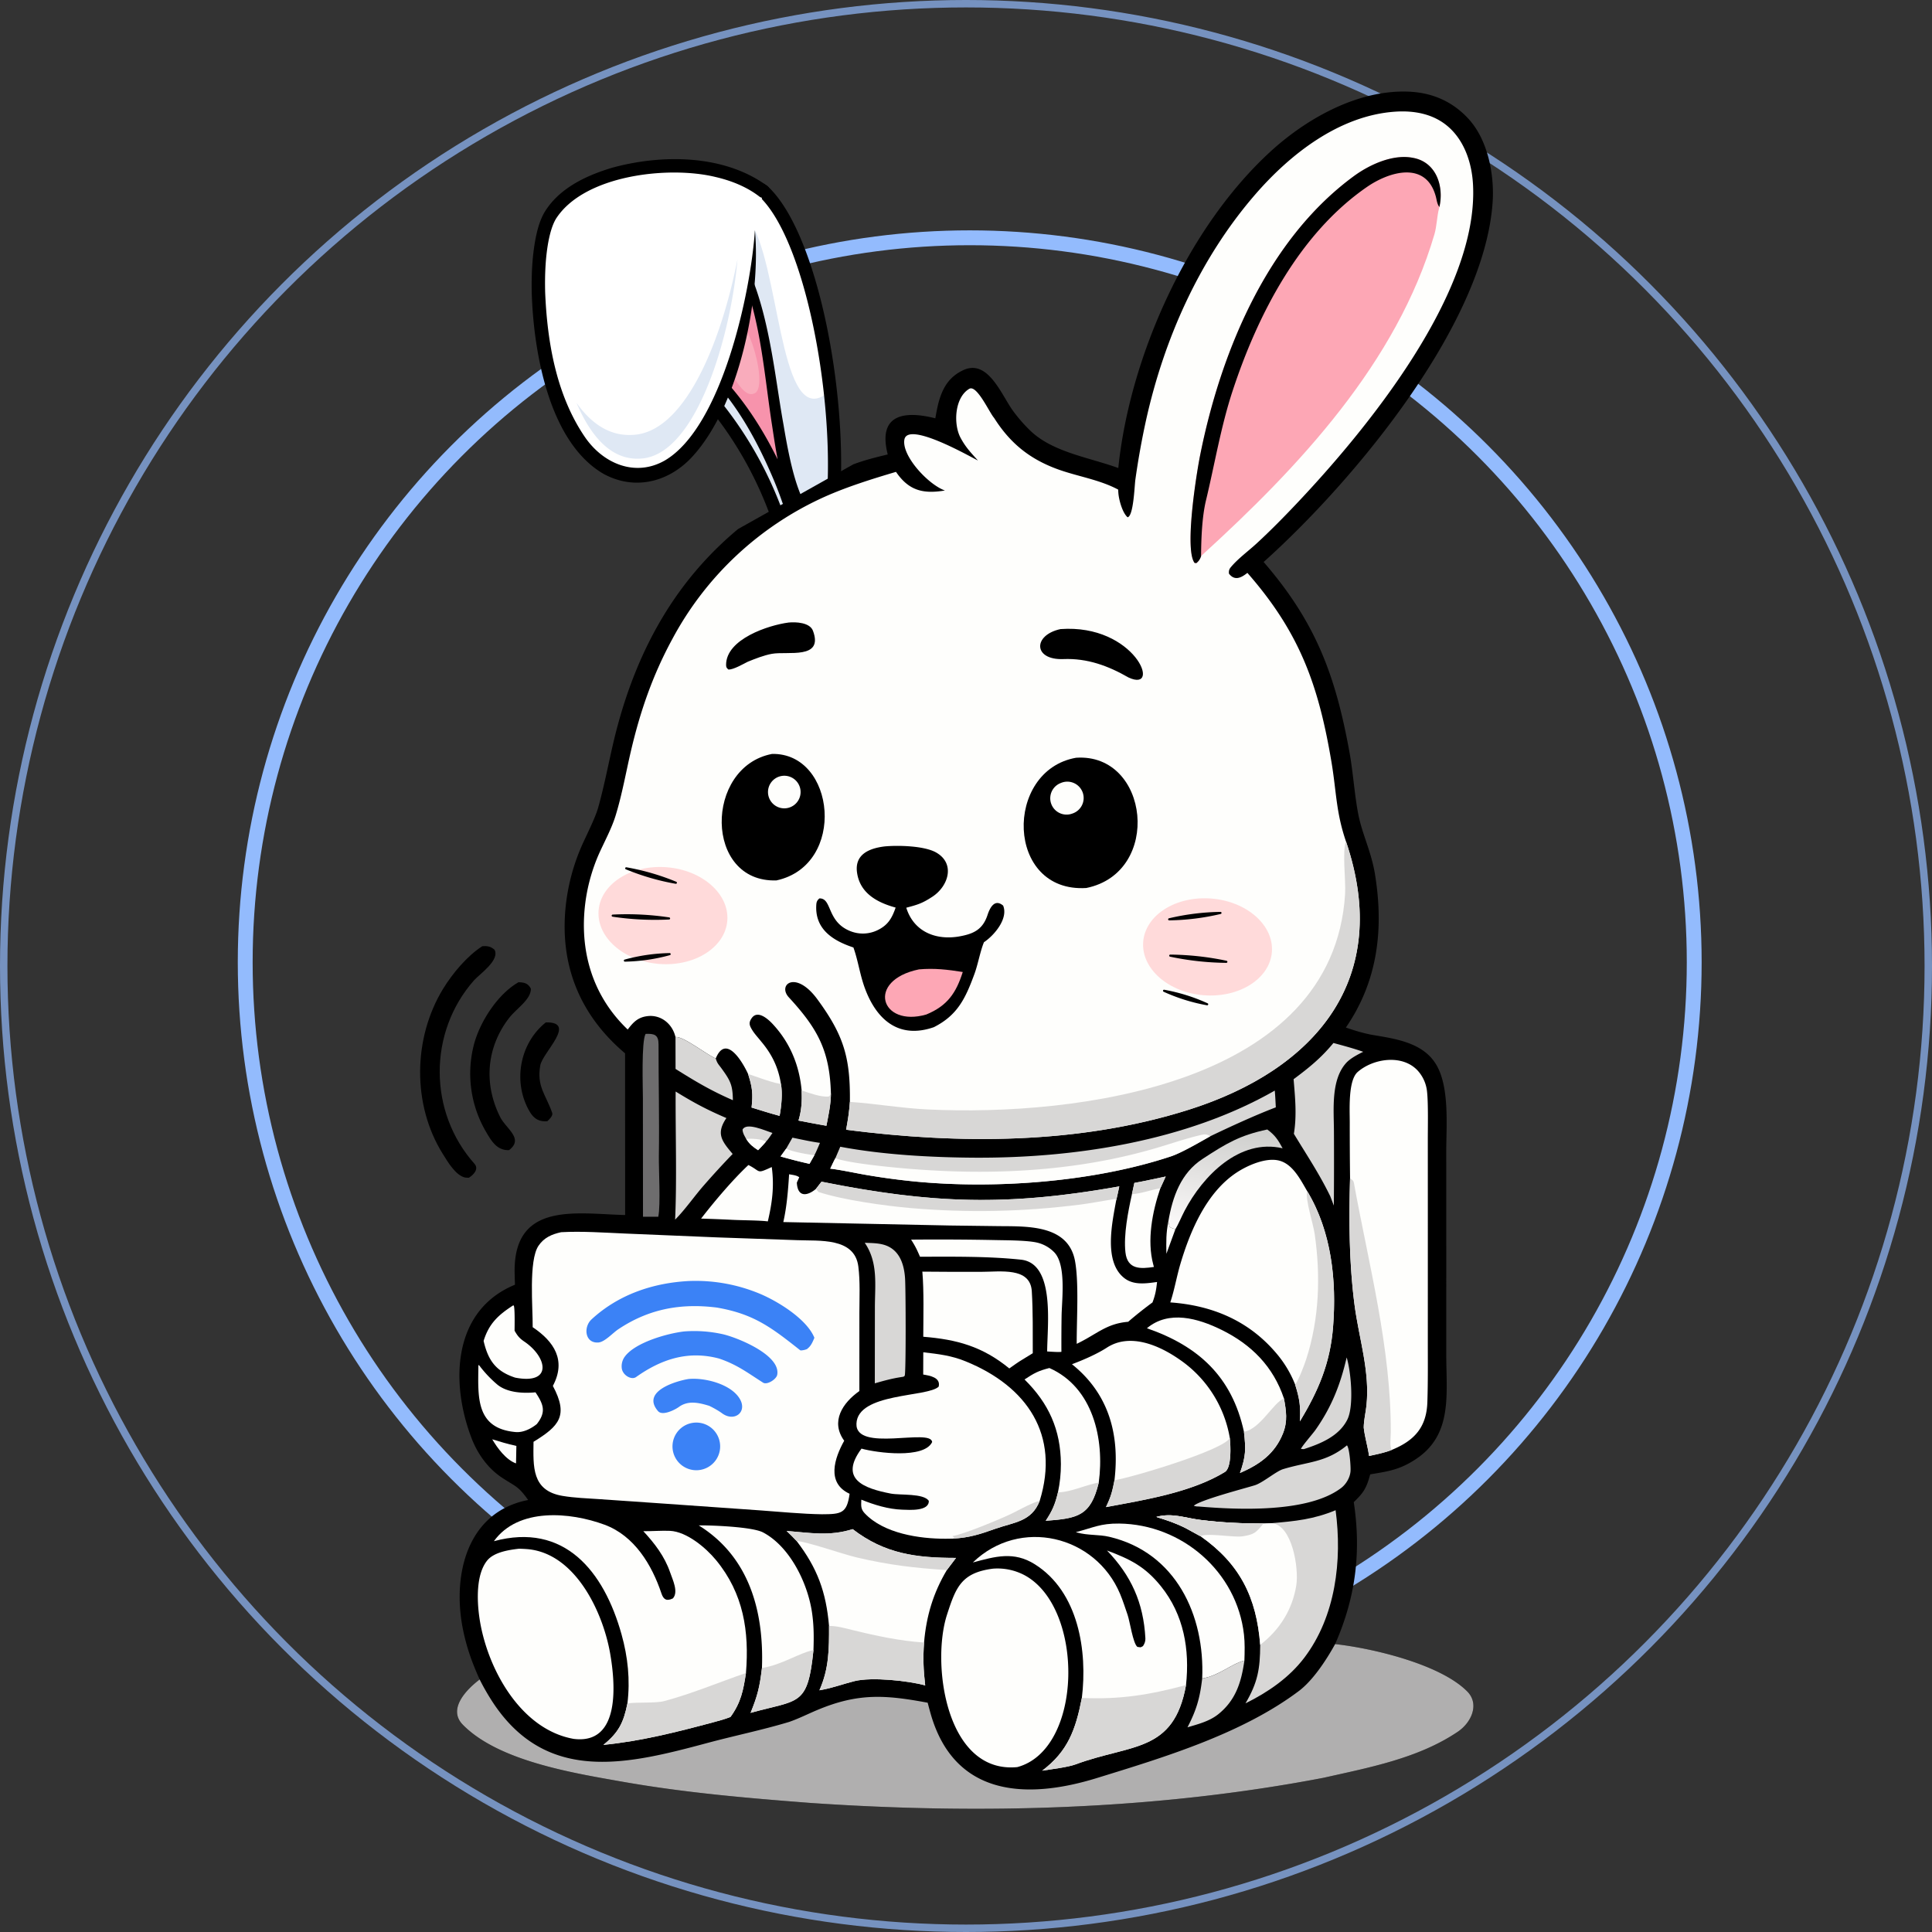 <?xml version="1.0" encoding="UTF-8"?>
<svg xmlns="http://www.w3.org/2000/svg" width="260" height="260" fill="none">
  <rect width="100%" height="100%" fill="#333333" stroke="none"/>
  <circle opacity=".7" cx="130" cy="130" r="129.5" stroke="#93BBFD"></circle>
  <circle cx="130.5" cy="129.5" r="97.5" stroke="#93BBFD" stroke-width="2"></circle>
  <path d="M112.213 66.118c.787-14.417-3.261-34.595-9.484-40.37-4.167-3.397-26.222 10.454-15.46 20.725 4.322 2.315 13.029 10.435 17.519 23.502" fill="#fff"></path>
  <path d="m112.216 66.116-6.625 3.443-.961-.045c-4.534-12.798-13.088-20.755-17.358-23.044-.783-.746-1.391-1.513-1.845-2.288 5.393-5.924 14.966-15.75 16.165-13.219 3.492 7.367 3.682 27.655 10.146 21.571.527 4.683.708 9.377.478 13.582Z" fill="#DFE8F4"></path>
  <path d="M104.791 70.861a.887.887 0 0 1-.838-.6c-4.28-12.453-12.57-20.582-17.099-23.007a.886.886 0 0 1-.193-.14c-4.41-4.21-4.258-9.687.42-15.027 4.519-5.157 13.19-9.495 16.21-7.034l.043.038c6.541 6.07 10.552 26.691 9.767 41.072a.89.89 0 0 1-.933.84.889.889 0 0 1-.837-.937c.747-13.684-3.098-33.963-9.177-39.648-1.704-1.321-9.094 1.539-13.742 6.843-2.827 3.228-5.217 8.005-.614 12.483 4.799 2.628 13.419 11.099 17.831 23.938a.89.89 0 0 1-.838 1.18Z" fill="#000"></path>
  <path d="M94.937 29.392c9.77 6.995 8.082 28.062 12.071 37.695l-.888.245s-5.693-16.453-15.457-20.79" fill="#F793AC"></path>
  <path d="M101.999 49.167c.317 1.783.275 3.41-.423 3.754-.646.319-1.362.13-2.635-1.825-1.306-2.004-1.173-7.85-.616-8.038 2.066-.698 3.379 4.449 3.674 6.109Z" fill="#F9ACBC"></path>
  <path d="M95.197 29.028c7.857 5.686 8.618 19.244 10.246 28.135.276 1.653.573 3.297.942 4.911.37 1.612.813 3.202 1.435 4.674a.877.877 0 0 1-.578 1.186l-.884.254a.875.875 0 0 1-1.062-.54 49.918 49.918 0 0 0-1.166-3.062c-2.11-4.988-4.744-9.89-8.5-13.824-1.502-1.546-3.21-2.91-5.146-3.815a.445.445 0 0 1 .361-.813c2.1.899 3.944 2.279 5.566 3.84 4.8 4.761 8.064 10.823 10.549 17.064l-1.071-.565.89-.235-.578 1.185c-1.263-3.247-1.762-6.63-2.276-10.022-1.258-8.002-1.647-17.085-5.957-24.088-.89-1.368-1.982-2.602-3.286-3.561-.449-.325.014-1.056.514-.724Z" fill="#000"></path>
  <path d="M101.593 30.96c.295 8.777-4.286 31.99-14.977 32.951-13.367 1.202-16.184-26.56-12.945-34.162 3.18-7.46 21.073-10.215 29.061-4.007l-1.139 5.218Z" fill="#fff"></path>
  <path d="M84.822 61.658c-2.363-.359-4.439-2.122-6.169-5.24-4.275-7.703-4.85-21.321-2.945-25.79 1.78-4.18 10.868-7.003 18.7-5.812 2.272.346 4.261 1.005 5.838 1.928l-.877 4.017.01.278c.293 8.73-4.426 29.894-12.961 30.662a6.66 6.66 0 0 1-1.596-.043Z" fill="#fff"></path>
  <path d="M86.413 61.702a6.677 6.677 0 0 1-1.595-.043c-2.363-.36-4.439-2.123-6.168-5.24a22.63 22.63 0 0 1-1.06-2.2c1.753 2.475 3.766 3.896 6 4.236.591.09 1.214.106 1.85.05 6.934-.623 11.695-12.858 13.807-23.606-.837 9.915-5.381 26.133-12.834 26.803Z" fill="#DFE8F4"></path>
  <path d="M101.593 30.963c.824 9.086-2.063 23.348-8.224 30.27-3.14 3.592-7.878 4.899-12.193 2.51-7.347-4.304-9.391-16.543-9.619-24.407-.042-2.379.056-4.767.504-7.16.238-1.224.57-2.487 1.2-3.584 1.963-3.272 5.647-4.974 9.092-6.01 6.69-1.841 15.115-1.83 20.921 2.46.388.3.461.857.163 1.247a.884.884 0 0 1-1.248.16c-1.708-1.32-3.81-2.155-5.981-2.65-6.308-1.508-17.678-.233-21.412 5.682-.496.86-.781 1.94-.995 3.028-.406 2.199-.49 4.501-.438 6.784.273 6.728 1.497 13.828 5.303 19.452 2.475 3.668 6.841 5.507 10.826 3.211 7.623-4.5 11.543-22.494 12.101-30.993ZM150.495 62.984c1.538-14.924 9.258-32.255 20.395-42.51 4.878-4.493 11.811-8.42 18.669-8.141 3.197.13 5.95 1.328 8.108 3.707 2.583 2.846 3.465 7.519 3.201 11.23-1.182 16.653-19.009 37.795-30.814 48.36 6.969 8.057 9.658 15.157 11.555 25.609.489 2.694.685 5.826 1.196 8.398.529 2.661 1.744 4.996 2.234 8.012 1.206 7.413.371 14.395-3.916 20.632 1.14.397 2.381.776 3.552.989 2.999.506 6.669.99 8.491 3.817 1.959 3.037 1.462 8.435 1.464 11.969l.005 14.347-.002 12.884c-.001 5.311.88 10.732-4.015 14.023-2.186 1.47-3.725 1.688-6.221 2.101l-.087.304c-.463 1.651-.891 2.243-2.125 3.434 1.025 6.756.243 12.862-2.511 19.107 4.956.542 14.171 2.695 17.797 6.391 1.646 1.678.567 4.148-1.288 5.401-5.305 3.584-11.913 4.812-18.061 6.198-22.614 4.333-46.082 4.952-69.021 3.388-8.583-.661-16.953-1.373-25.482-2.884-6.49-1.15-16.547-2.754-21.341-7.651-2.07-2.115.515-4.756 2.273-6.081-1.016-2.276-1.695-4.121-2.21-6.563-1.529-7.262.376-15.966 8.733-17.593-1.354-1.92-1.672-1.779-3.582-3.048-1.844-1.228-3.232-3.187-4.024-5.25-2.876-7.49-2.577-17.221 5.836-20.673a65.794 65.794 0 0 1-.05-1.776c-.073-9.5 8.469-7.751 14.875-7.602l-.01-21.76c-5.936-5.023-8.721-11.559-8.03-19.379a27.435 27.435 0 0 1 2.309-8.793c.593-1.31 1.72-3.552 2.088-4.851 1.006-3.55 1.607-7.228 2.561-10.814 2.81-10.565 7.823-19.68 16.283-26.724l15.5-8.7c1.497-.57 3.082-.961 4.638-1.334-1.391-5.41 2.215-5.923 6.405-4.864.452-2.67 1.044-5.253 3.804-6.501 3.265-1.477 5.072 3.278 6.58 5.399a20.437 20.437 0 0 0 2.435 2.801c3.02 2.876 7.838 3.553 11.803 4.991Z" fill="#000"></path>
  <path d="M124.843 229.144c.127.494.26.987.398 1.478 3.143 11.019 12.682 11.644 22.34 8.668 9.1-2.804 19.532-5.954 27.199-11.71 1.931-1.45 3.739-4.226 4.894-6.324 4.956.542 14.171 2.695 17.797 6.391 1.646 1.678.567 4.148-1.288 5.401-5.305 3.584-11.913 4.813-18.061 6.198-22.614 4.333-46.082 4.952-69.021 3.389-8.583-.662-16.953-1.374-25.482-2.885-6.49-1.15-16.547-2.754-21.341-7.651-2.07-2.115.515-4.756 2.273-6.081a31.515 31.515 0 0 0 1.964 3.367c7.287 10.71 18.098 8.018 28.73 5.164 3.622-.972 7.37-1.738 10.964-2.824 1.272-.439 2.487-1.057 3.73-1.58 5.5-2.314 9.129-2.079 14.904-1.001Z" fill="#B0AFAF"></path>
  <path d="M150.482 65.89c.004.152.011.305.023.458.07.921.54 2.655 1.24 3.264.797-.15.928-4.163 1.043-5.033.377-2.687.856-5.36 1.437-8.01 2.439-11.005 7.226-21.74 14.631-30.32 4.742-5.493 11.371-10.699 18.876-11.219 2.61-.18 5.242.3 7.248 2.096 2.131 1.907 3.087 4.85 3.247 7.636.841 14.629-14.375 33.133-23.831 43.112-1.708 1.802-3.468 3.588-5.294 5.27-1.115 1.027-2.514 2.04-3.476 3.203-.226.273-.271.501-.238.852.776 1.02 1.67.544 2.48-.102 6.989 7.975 9.561 15.01 11.315 25.452.67 3.985.6 6.751 1.953 10.689 6.304 18.525-4.115 30.69-21.11 36.088-14.773 4.693-30.926 4.674-46.159 2.709.254-1.413.399-2.304.507-3.748.068-5.935-.804-8.931-4.371-13.799-2.93-3.996-5.41-1.969-3.843-.267 3.838 4.167 5.504 7.143 5.66 12.921 0 1.433-.331 2.947-.605 4.358-1.217-.2-2.539-.47-3.758-.697.415-1.38.483-2.63.423-4.055-.308-3.394-1.565-6.443-3.906-8.949-.626-.67-2.019-1.923-2.819-.776-.404.58-.322.934.027 1.517.355.602.842 1.095 1.27 1.643 1.427 1.688 2.287 3.462 2.634 5.645.25 1.282.074 3.058-.171 4.342-1.265-.338-2.521-.738-3.772-1.124.206-1.86.1-2.757-.476-4.526-.715-1.557-2.97-5.447-4.343-2.073-1.284-.554-4.375-3.014-5.42-2.887-.195-.813-.603-1.523-1.248-2.066a3.272 3.272 0 0 0-2.467-.754c-1.339.143-1.974.835-2.714 1.81-4.992-4.752-6.676-11.206-5.576-17.928a24.14 24.14 0 0 1 1.654-5.594c.74-1.666 1.744-3.498 2.276-5.216.886-2.862 1.405-5.87 2.09-8.79 1.251-5.336 2.934-10.193 5.552-15.009a43.442 43.442 0 0 1 20.582-19.191c2.993-1.332 6.392-2.393 9.526-3.32 1.753 2.576 3.718 2.98 6.586 2.508-2.252-.798-5.813-4.65-5.461-6.83.422-2.615 9.155 2.451 9.902 2.791-.95-1.05-1.656-1.783-2.333-3.046-1.013-1.891-.786-5.46 1.168-6.6 1.018-.595 2.729 3.244 3.33 3.9 2.13 3.373 4.739 5.514 8.499 6.898 2.686.988 5.666 1.401 8.212 2.766Z" fill="#FEFEFC"></path>
  <path d="M181.136 113.238c6.304 18.525-4.115 30.69-21.109 36.088-14.774 4.693-30.927 4.674-46.159 2.709.254-1.413.399-2.304.506-3.748 3.525.244 6.928.85 10.542 1.022 19.884.945 54.499-3.274 56.103-29.008.114-1.825-.416-5.663.117-7.063ZM100.667 144.52c.692.229 3.956 1.445 4.419 1.308.251 1.282.074 3.058-.171 4.342-1.265-.338-2.521-.738-3.772-1.124.207-1.86.1-2.757-.476-4.526ZM107.881 146.748c1.079.349 2.566.926 3.65.818.224-.216.161-.126.29-.424 0 1.433-.331 2.947-.606 4.358-1.216-.2-2.538-.47-3.757-.697.415-1.38.483-2.63.423-4.055Z" fill="#D8D7D6"></path>
  <path d="M161.632 74.872c-.163.422-.282.614-.627.908l-.237-.02c-1.384-1.745.215-11.864.733-14.457 2.755-13.82 8.99-29.02 20.693-37.598 2.16-1.583 5.304-3.008 7.996-2.457 3.097.583 4.153 3.809 3.516 6.617l-.058.223c-.271 1.064-.301 2.383-.602 3.416-5.061 17.305-18.247 31.327-31.278 43.2-.112.103-.067.048-.136.168Z" fill="#FDA7B5"></path>
  <path d="M161.632 74.872c-.163.422-.282.614-.627.908l-.237-.02c-1.384-1.745.215-11.864.733-14.457 2.755-13.82 8.99-29.02 20.693-37.598 2.16-1.583 5.304-3.008 7.996-2.457 3.097.583 4.153 3.809 3.516 6.617-.335-.485-.333-.872-.479-1.415-1.292-4.797-6.18-3.422-9.276-1.285-9.087 6.275-14.683 17.149-18.058 27.393-1.598 4.848-2.417 9.892-3.611 14.836-.531 2.257-.63 5.168-.65 7.478ZM119.035 113.909c1.868-.176 5.358-.082 6.939.813 2.619 1.484 1.672 4.535-.5 5.957-1.348.882-1.964 1.071-3.512 1.478 1.02 3.262 4.028 4.43 7.202 3.851 1.865-.341 3.088-.918 3.731-2.868.321-.973.955-2.236 2.102-1.268.723 1.743-1.197 4.009-2.579 4.926-.491 1.17-.809 2.983-1.274 4.25-1.219 3.323-2.281 5.568-5.465 7.183-4.732 1.648-7.725-1.012-9.282-5.227-.664-1.799-.891-3.583-1.492-5.337l-.056-.16c-2.665-.884-5.241-2.411-4.991-5.799.027-.355.138-.577.418-.804 1.746-.043.936 3.19 4.245 4.437a4.52 4.52 0 0 0 3.518-.136c1.467-.686 2.001-1.653 2.491-3.067-2.458-.673-4.79-1.911-5.191-4.693-.36-2.498 1.675-3.283 3.696-3.536Z" fill="#000"></path>
  <path d="M123.671 130.454c2.1-.185 3.843.03 5.893.353-.898 2.829-2.074 4.553-4.907 5.721-6.132 1.778-8.184-4.585-.986-6.074Z" fill="#FDA7B5"></path>
  <path d="M144.817 101.974c9.865-.668 11.632 15.443 1.373 17.529-10.882.682-11.106-15.823-1.373-17.529Z" fill="#000"></path>
  <path d="M142.761 105.372a2.2 2.2 0 1 1 1.549 4.113 2.197 2.197 0 0 1-1.549-4.113Z" fill="#FEFEFC"></path>
  <path d="M103.896 101.461c8.547-.184 10.096 14.955.596 17.021-9.741.334-9.709-15.273-.596-17.021Z" fill="#000"></path>
  <path d="M105.216 104.422a2.193 2.193 0 1 1 .662 4.336 2.193 2.193 0 0 1-.662-4.336Z" fill="#FEFEFC"></path>
  <path d="M142.713 84.66c10.062-.733 13.725 8.643 9.157 6.512-2.746-1.581-5.561-2.606-8.766-2.477-4.054.162-4.134-3.22-.391-4.035ZM106.124 83.779c.964-.098 2.863-.017 3.283 1.111 1.457 3.91-3.421 2.713-5.534 3.099-1.07.195-2.237.657-3.251 1.069-.654.329-1.91 1.057-2.583 1.05-.236-.185-.324-.294-.325-.627-.01-3.485 5.731-5.355 8.41-5.702Z" fill="#000"></path>
  <path d="M75.512 165.824c2.763-.159 5.861.063 8.63.181l12.349.516 10.795.376c2.938.125 7.719-.405 8.224 3.535.257 2.004.148 4.199.142 6.231l-.003 10.537c-2.253 1.59-3.921 4.098-2.04 6.688-1.316 2.352-2.423 5.687.725 7.136-.355 2.662-1.141 2.748-3.721 2.758-2.65-.034-5.67-.334-8.342-.525l-13.248-.931-8.37-.578c-1.65-.114-3.305-.163-4.94-.436-4.202-.701-3.944-3.984-3.915-7.281 3.437-2.111 4.751-3.502 2.603-7.523 1.83-3.438.169-5.971-2.716-7.901.033-2.584-.571-8.955.785-10.961.741-1.096 1.79-1.55 3.042-1.822Z" fill="#FEFEFC"></path>
  <path d="M92.79 172.39a22.463 22.463 0 0 1 9.528 1.743c2.413 1.024 6.264 3.391 7.28 5.899-.215.519-.457 1.104-.909 1.441-.048.145-.899.32-1.005.236-3.853-3.046-6.23-4.891-11.227-5.744-4.805-.604-9.123.166-13.225 2.906-.724.464-1.836 1.729-2.7 1.795-1.824.139-2.045-2.075-.928-3.107 3.634-3.358 8.313-4.929 13.186-5.169Z" fill="#3B82F6"></path>
  <path d="M92.076 179.179a17.69 17.69 0 0 1 5.161.365c1.841.403 7.875 2.775 7.355 5.479-.125.611-1.367 1.387-1.895 1.052-2.117-1.347-3.486-2.42-5.922-3.246-4.177-1.117-7.786.084-11.178 2.489-.607.431-1.784-.223-1.919-1.16a2.192 2.192 0 0 1 .428-1.62c1.418-1.882 5.666-3.09 7.97-3.359Z" fill="#3B82F6"></path>
  <path d="M92.666 185.579c2.197-.207 5.69.683 6.878 2.65 1.084 1.797-.72 3.188-2.375 1.963-.426-.315-1.091-.691-1.573-.927l-.162-.079c-1.344-.406-2.754-.746-3.993.1-.528.403-2.278 1.317-2.883.618-2.358-2.722 2.617-4.095 4.108-4.325ZM93.1 191.502a3.207 3.207 0 1 1 1.216 6.298 3.207 3.207 0 0 1-1.216-6.298Z" fill="#3B82F6"></path>
  <path d="M181.685 158.576a608.48 608.48 0 0 1-.041-7.523c.002-1.668-.244-5.647 1.07-6.795 2.088-1.824 6.026-2.419 8.086-.168a4.947 4.947 0 0 1 1.241 2.77c.181 1.58.107 4.885.108 6.541l.003 11.354-.002 15.532c-.002 2.806.031 5.599-.061 8.404-.112 3.423-1.785 5.198-4.791 6.43-.899.371-2.089.605-3.055.817-.186-1.325-.584-2.576-.716-3.817.006-.971.264-2.035.365-2.992.483-4.583-1.015-9.025-1.603-13.521-.737-5.634-.761-11.359-.604-17.032Z" fill="#FEFEFC"></path>
  <path d="M181.685 158.576c.295.221.45.251.524.654 2.018 11.078 4.994 22.194 4.958 33.521-.002.516-.174 2.132.131 2.371-.899.37-2.089.604-3.055.817-.186-1.325-.584-2.577-.716-3.818.006-.971.264-2.035.365-2.992.483-4.583-1.015-9.025-1.603-13.521-.737-5.633-.761-11.359-.604-17.032Z" fill="#D8D7D6"></path>
  <path d="M66.467 207.407c3.257-4.546 10.254-3.936 14.9-2.214 4.012 1.486 6.36 5.4 7.65 9.253.275.822.702 1.067 1.536.659.793-.864-.046-2.548-.377-3.516-.73-2.131-2.083-3.896-3.6-5.529 1.125.014 2.526-.096 3.59-.045 2.247.108 4.81 2.26 6.188 3.928 3.708 4.49 4.49 9.601 4.034 15.199-.353 2.338-.675 3.977-2.082 5.918-.76.303-1.509.502-2.297.713-4.939 1.322-9.716 2.539-14.81 3.047 2.061-1.672 2.715-2.988 3.237-5.577.385-3.161.063-6.242-.794-9.304-2.382-8.517-7.697-15.094-17.175-12.532Z" fill="#FEFEFC"></path>
  <path d="M84.436 229.244c1.263-.206 3.777-.009 4.926-.312 3.62-.954 7.447-2.556 11.026-3.79-.353 2.338-.675 3.977-2.082 5.918-.76.303-1.509.502-2.297.713-4.939 1.322-9.716 2.539-14.81 3.047 2.061-1.672 2.715-2.988 3.237-5.576Z" fill="#D8D7D6"></path>
  <path d="M124.251 181.983c2.066.244 3.746.426 5.7 1.221 8.29 3.372 12.708 9.907 9.969 18.767-1.096 2.828-3.437 2.869-5.975 3.768-2.103.744-3.467 1.19-5.693 1.323-.333.009-.666.013-.999.014-3.51.011-8.328-.694-10.897-3.437-.563-.601-.461-1.064-.443-1.822 1.742.702 3.636 1.288 5.526 1.349.951.031 3.617.235 3.554-1.195-.725-1.036-3.843-.728-5.11-.971-3.66-.704-6.991-1.95-3.947-6.052 2.086.577 8.422 1.398 9.506-.879-.127-1.921-10.336 1.432-10.185-2.479.162-4.181 9.579-3.538 11.065-4.98.304-1.252-1.22-1.485-2.081-1.632l.01-2.995Z" fill="#FEFEFC"></path>
  <path d="m128.253 207.063.148-.153-.236-.193c1.335-.155 6.879-2.439 8.342-3.201.867-.452 2.521-1.333 3.414-1.545-1.096 2.828-3.437 2.869-5.975 3.768-2.103.744-3.467 1.19-5.693 1.324Z" fill="#D8D7D6"></path>
  <path d="M157.491 175.272c.545-1.609.864-3.498 1.353-5.149 1.333-4.502 3.55-9.716 7.646-12.372 1.46-.946 3.868-1.995 5.61-1.574 1.859.451 2.897 2.546 3.802 4.096 3.295 5.457 3.986 12.063 3.495 18.311-.383 4.873-1.973 8.577-4.463 12.698.114-2.008-.037-3.034-.635-4.939a14.868 14.868 0 0 0-2.619-4.321c-3.718-4.338-8.606-6.351-14.189-6.75Z" fill="#FEFEFC"></path>
  <path d="M175.901 160.272c3.295 5.458 3.987 12.064 3.495 18.312-.383 4.873-1.972 8.577-4.462 12.698.113-2.008-.038-3.034-.636-4.94.497-.689 1.226-2.618 1.505-3.486 1.743-5.422 1.929-11.144 1.128-16.746-.221-1.545-1.275-4.561-1.03-5.838Z" fill="#D8D7D6"></path>
  <path d="M130.925 210.27c6.304-6.104 16.509-3.679 19.821 4.256.386.925.686 1.884.999 2.787.312.903.724 3.841 1.318 4.319.557.057.321.122.753-.106.216-.317.345-.659.325-1.043-.251-4.843-1.951-8.472-5.165-11.824 3.097 1.162 5.108 2.144 7.253 4.805 3.089 3.831 3.894 8.527 3.38 13.305-1.651 9.163-7.363 7.891-14.866 10.674-1.044.387-3.328.66-4.49.847 3.471-2.615 4.509-5.54 5.338-9.789.766-6.242-.415-14.272-6.331-17.989-2.843-1.785-5.322-1.048-8.335-.242Z" fill="#FEFEFC"></path>
  <path d="M145.593 228.501c5.114.232 9.083-.407 14.018-1.732-1.652 9.163-7.364 7.89-14.866 10.674-1.045.387-3.329.66-4.491.847 3.472-2.615 4.509-5.54 5.339-9.789Z" fill="#D8D7D6"></path>
  <path d="M133.617 211.105a7.758 7.758 0 0 1 4.325.913c8.034 4.431 7.833 23.41-1.039 25.791-9.602.927-11.588-13.915-9.466-20.49 1.193-3.695 1.925-5.662 6.18-6.214ZM69.834 208.42c.35.006.7.022 1.05.048 6.496.481 10.233 8.414 11.218 13.998.704 3.994 1.466 12.351-4.903 11.545-7.267-1.289-11.76-9.717-12.697-16.407-.311-2.226-.445-5.711 1.048-7.581.906-1.134 2.906-1.444 4.284-1.603ZM144.259 183.592c1.507-.566 3.353-1.362 4.698-2.233 3.085-1.999 6.97-.361 9.787 1.603a16.046 16.046 0 0 1 6.757 10.544c.106 1.018.273 4.018-.668 4.591-4.536 2.763-10.83 3.759-15.999 4.721.671-1.397.854-2.088 1.146-3.617.728-6.177-.768-11.643-5.721-15.609Z" fill="#FEFEFC"></path>
  <path d="M165.502 193.506c.106 1.017.272 4.018-.668 4.591-4.536 2.763-10.83 3.759-15.999 4.721.671-1.397.853-2.089 1.146-3.617 2.17-.312 14.775-4.062 15.521-5.695Z" fill="#D8D7D6"></path>
  <path d="M106.194 158.029c.45.084 1.029.131 1.366.406-.052.127-.328.694-.325.739.126 2.129 1.573 1.674 2.567.824l.753-.97c14.86 2.973 24.978 3.322 40.073.633-.047.216-.364 1.743-.413 1.865-.541 2.999-1.732 8.29 1.101 10.483 1.268.982 2.92.714 4.396.517-.118 1.082-.233 1.738-.613 2.749a52.605 52.605 0 0 0-3.275 2.606c-2.965.248-4.195 1.659-6.925 2.967-.021-3.084.32-8.236-.232-11.169-.903-4.796-6.232-4.642-10.115-4.67l-6.751-.086-22.388-.463c.47-2.043.65-4.336.781-6.431Z" fill="#FEFEFC"></path>
  <path d="m109.803 159.998.752-.97c14.861 2.973 24.978 3.322 40.073.633-.046.216-.364 1.743-.412 1.866l-.194-.173c-1.12.189-3.609.625-4.605.75-7.756.974-15.106 1.142-22.948.465-3.19-.275-9.073-1.074-12.323-2.162l-.343-.409Z" fill="#D8D7D6"></path>
  <path d="M105.854 206.026c3.245.259 5.753.741 8.895-.241 4.334 3.338 8.566 3.869 13.911 3.871l-1.239 1.637c-1.832 3.084-2.759 6.169-3.065 9.754-.153 2.079-.087 3.706.152 5.764-2.263-.623-7.192-1.153-9.52-.572-1.451.362-2.917.91-4.505 1.195l-.21.037c1.299-2.908 1.305-5.56 1.295-8.656-.396-4.583-1.572-7.793-4.363-11.436-.47-.498-.85-.883-1.351-1.353Z" fill="#FEFEFC"></path>
  <path d="M111.569 218.815c.991-.025 2.165.304 3.135.543 3.159.781 6.401 1.469 9.652 1.689-.153 2.079-.087 3.706.152 5.764-2.262-.623-7.192-1.153-9.52-.572-1.451.361-2.917.91-4.505 1.195l-.21.037c1.299-2.908 1.306-5.56 1.296-8.656ZM105.854 206.026c3.245.259 5.753.741 8.895-.241 4.334 3.338 8.566 3.869 13.911 3.871l-1.239 1.637c-4.432-.287-7.766-.682-12.122-1.698-1.856-.433-6.71-2.139-8.094-2.216-.47-.498-.85-.883-1.351-1.353ZM171.144 204.982c3.154-.27 5.638-.512 8.596-1.745.902 6.756.01 14.295-4.226 19.87-2.039 2.684-4.897 4.64-7.899 6.12 1.645-2.817 1.961-4.61 1.977-7.868-.497-6.385-2.717-10.89-8.02-14.619-.197-.082-1.66-.918-2.028-1.101-1.428-.708-2.431-1.025-3.925-1.497 2.1-.585 3.836.142 5.963.408 2.861.357 5.581.484 8.458.478l1.104-.046Z" fill="#D8D7D6"></path>
  <path d="M155.619 204.141c2.1-.584 3.836.143 5.963.408 2.861.358 5.581.485 8.458.479l1.104-.046c2.776.255 3.667 6.107 3.306 8.359-.527 3.295-2.243 5.996-4.858 8.017-.497-6.384-2.717-10.889-8.02-14.619-.197-.081-1.66-.917-2.028-1.1-1.428-.709-2.431-1.025-3.925-1.498Z" fill="#FEFEFC"></path>
  <path d="M155.619 204.141c2.1-.584 3.836.143 5.963.408 2.861.358 5.581.485 8.458.479-.99 1.167-1.166 1.458-2.777 1.717-1.211.195-4.835-.492-5.691-.006-.197-.081-1.66-.917-2.028-1.1-1.428-.709-2.431-1.025-3.925-1.498ZM113.08 154.322c5.701 1.079 12.21 1.437 18.001 1.473 13.541.085 28.555-2.225 40.472-9.029.069.747.1 1.506.14 2.256-2.732 1.038-6.158 2.612-8.828 3.894-1.366.767-3.854 2.227-5.279 2.701-10.466 3.48-23.837 4.441-34.67 3.363a91.454 91.454 0 0 1-6.533-.895c-1.384-.243-3.296-.657-4.654-.813.212-.434.461-.984.689-1.397l.662-1.553Z" fill="#D8D7D6"></path>
  <path d="M112.418 155.874c1.332.475 4.347.849 5.822 1.016 10.374 1.173 20.947 1.195 31.197-.871a73.443 73.443 0 0 0 6.713-1.686c1.708-.516 3.464-1.109 5.195-1.527.716-.173.975-.245 1.52.11-1.366.767-3.854 2.227-5.279 2.7-10.466 3.481-23.837 4.442-34.67 3.364a91.454 91.454 0 0 1-6.533-.895c-1.384-.243-3.296-.657-4.654-.813.212-.434.461-.984.689-1.398ZM94.032 205.281c.438-.004.875 0 1.312.012 1.61.041 6.051.253 7.344.934 3.607 1.903 5.974 6.77 6.572 10.668.271 1.767.275 3.364.212 5.158-.781 7.658-1.936 6.631-8.464 8.458.947-2.324 1.232-3.52 1.531-6.036.279-7.602-1.687-14.962-8.507-19.194Z" fill="#FEFEFC"></path>
  <path d="M102.539 224.475c2.754-.447 4.911-1.993 6.933-2.421-.781 7.657-1.936 6.63-8.465 8.457.947-2.323 1.233-3.52 1.532-6.036Z" fill="#D8D7D6"></path>
  <path d="M124.126 171.131c2.619.025 5.238.034 7.857.027 2.631.004 6.674-.682 6.873 2.621.165 2.738.124 5.596.129 8.332l-1.35.828c-.621.365-1.216.803-1.807 1.219-3.623-2.961-7.06-3.903-11.579-4.265.008-2.697.104-6.133-.123-8.762ZM144.781 206.19c2.343-.597 3.286-1.187 5.833-1.156 8.456.1 15.843 6.49 16.795 14.947.13 1.153.095 2.3.057 3.487-1.841.488-3.379 2.03-5.681 2.416.376-8.467-3.516-16.965-12.517-19.071-1.401-.328-2.89-.165-4.319-.574l-.168-.049ZM154.346 178.75c2.948-2.472 6.882-1.342 10.047.216 4.025 1.981 6.961 4.94 8.4 9.248.297 1.677.523 3.031-.139 4.693-1.09 2.736-3.175 4.197-5.784 5.321.794-2.274.804-3.156.535-5.547-1.601-7.392-6.117-11.536-13.059-13.931Z" fill="#FEFEFC"></path>
  <path d="M172.793 188.214c.297 1.677.523 3.031-.139 4.693-1.09 2.735-3.175 4.197-5.784 5.321.795-2.274.804-3.156.535-5.547 2.201-.352 4.011-4.028 5.388-4.467Z" fill="#D8D7D6"></path>
  <path d="M137.876 185.642c1.316-.865 1.847-1.159 3.345-1.54 5.886 2.603 7.435 9.591 6.645 15.41-1.082 4.477-2.776 4.827-7.14 5.148.89-1.337 1.275-2.238 1.648-3.825.267-1.254.4-2.533.396-3.816-.023-4.611-1.651-8.182-4.894-11.377Z" fill="#FEFEFC"></path>
  <path d="M142.375 200.835c1.755-.035 3.651-.976 5.492-1.323-1.083 4.477-2.776 4.828-7.14 5.148.89-1.337 1.275-2.238 1.648-3.825ZM179.448 140.359c1.367.374 2.67.717 4.009 1.188-.745.364-1.74.889-2.289 1.493-2.106 2.317-1.655 6.376-1.652 9.31.017 3.298.012 6.596-.014 9.894l-.482-1.258c-1.5-3.075-3.136-5.491-4.897-8.405.411-2.475.168-4.865-.037-7.346 2.082-1.55 3.702-2.86 5.362-4.876ZM181.268 194.508c.351.413.518 2.816.482 3.438-.05.866-.585 1.787-1.267 2.304-4.434 3.362-13.877 2.934-19.168 2.489-.334-.007-.338-.008-.66-.098.798-.765 6.813-2.327 8.207-2.76 1.082-.336 2.87-1.883 3.81-2.17 3.348-1.02 5.753-.866 8.596-3.203ZM90.925 146.893c2.51 1.539 4.133 2.41 6.83 3.57-1.412 2.083-.65 3.064.843 4.83a114.9 114.9 0 0 0-3.845 4.192c-1.305 1.483-2.544 3.294-3.9 4.651.248-5.299.04-11.817.072-17.243ZM116.372 167.248c.978.043 2.014.024 2.936.392.965.386 1.617 1.124 2.004 2.074.295.721.427 1.494.484 2.268.102 1.376.134 12.799-.041 13.14-.095.187-.299.161-.486.202-1.26.193-2.319.488-3.54.839l.01-10.158c.001-3.118.461-6.09-1.367-8.757Z" fill="#D8D7D6"></path>
  <path d="M122.614 166.825c3.816-.036 7.631-.016 11.446.061 1.493.033 4.25.024 5.592.358a4.75 4.75 0 0 1 2.205 1.264c1.628 1.648 1.066 6.192 1.009 8.454-.026 1.653-.035 3.307-.026 4.96-.36.067-1.494-.026-1.917-.049.011-3.499 1.111-11.857-3.525-12.351-4.391-.469-9.157-.404-13.587-.396-.428-.989-.623-1.398-1.197-2.301Z" fill="#FEFEFC"></path>
  <path d="M86.883 139.136c1.16-.048 1.743.1 1.741 1.421-.006 4.966.119 10.009.044 14.968-.029 1.887.256 6.563-.079 8.219l-2.058-.003-.013-15.966c0-1.402-.22-7.637.365-8.639Z" fill="#6E6D6E"></path>
  <path d="M100.718 156.782c1.755.881 1.015 1.243 3.142.272.351 2.593.064 4.763-.529 7.314-1.118-.143-3.384-.142-4.615-.201-1.454-.073-2.91-.131-4.365-.174 1.773-2.297 4.249-5.229 6.367-7.211ZM64.381 183.683c.19.147.112.068.268.271a15.85 15.85 0 0 0 2.253 2.355c1.329 1.118 3.5 1.226 5.162 1.064 1.08 1.62 1.476 2.639.173 4.277-.763.614-1.828 1.159-2.844 1.07-5.473-.483-5.05-4.859-5.012-9.037ZM69.077 175.661l.08.077c.145.497.093 2.695.093 3.345.404.7.65 1.012 1.33 1.475 3.092 2.104 3.801 5.815-1.251 4.837-2.629-.855-3.65-2.361-4.248-4.938.722-2.356 2.01-3.518 3.996-4.796Z" fill="#FEFEFC"></path>
  <path d="M170.546 152.001c1.076.802 1.426 1.367 2.063 2.53-5.804-1.353-10.738 3.729-13.185 8.397-.394.75-.841 1.828-1.253 2.512-.889-.34-.772-.183-.941-1.067.568-3.346 1.698-6.514 4.598-8.406 3.233-2.109 4.982-3.167 8.718-3.966Z" fill="url(#a)"></path>
  <path d="M152.658 159.192c1.347-.236 2.864-.583 4.217-.861l-.725 1.588c-1.072 3.131-1.827 7.01-.944 10.275l.051.192.031.115c-1.739.258-3.568.405-3.832-1.974-.261-2.358.358-5.479.875-7.819l.327-1.516Z" fill="#FEFEFC"></path>
  <path d="M152.658 159.192c1.347-.236 2.864-.583 4.217-.861l-.725 1.588c-1.32.218-2.478.687-3.819.789l.327-1.516ZM90.905 139.56c1.044-.127 4.135 2.333 5.42 2.887.199.681.378.788.783 1.347 1.204 1.661 1.493 2.246 1.521 4.267-2.98-1.299-4.988-2.501-7.716-4.209l-.008-4.292ZM161.785 225.884c2.302-.386 3.84-1.928 5.681-2.416-.403 2.849-1.132 5.297-3.487 7.202-1.201.971-2.709 1.347-4.173 1.786 1.209-2.342 1.672-3.924 1.979-6.572ZM181.228 182.678c.576 1.871 1.014 6.544.078 8.391-1.134 2.237-3.631 3.233-5.842 3.949l-.376-.021c-.024-.215 1.594-2.071 1.923-2.539 2.187-3.101 3.374-6.122 4.217-9.78ZM106.643 153.101c1.22.251 2.476.533 3.706.7-.229.525-.488 1.173-.753 1.668l-.657 1.156a65.953 65.953 0 0 1-3.897-.993l.761-1.054.84-1.477Z" fill="#D8D7D6"></path>
  <path d="M105.803 154.578c.945.459 2.725.739 3.793.891l-.657 1.156a65.953 65.953 0 0 1-3.897-.993l.761-1.054Z" fill="#FEFEFC"></path>
  <path d="M100.416 153.268c-.26-.481-.446-.72-.488-1.248.502-1.046 3.067.151 4.025.446-.224.325-.606.923-.875 1.178-.295.365-.729.798-1.059 1.147-.752-.502-1.11-.766-1.603-1.523Z" fill="#D8D7D6"></path>
  <path d="M100.417 153.268c.705-.061 2.063-.009 2.661.376-.294.366-.728.798-1.058 1.147-.753-.502-1.11-.766-1.603-1.523ZM66.244 193.696c1.268.382 1.9.589 3.248.89-.007.78-.03 1.571-.047 2.352-1.345-.474-2.502-2.054-3.201-3.242ZM157.23 164.373c.169.884.052.727.941 1.067l-1.201 3.289c-.031-1.623-.056-2.76.26-4.356Z" fill="#FEFEFC"></path>
  <path d="M64.914 127.333c.677-.045 1.116.023 1.635.478.758 1.404-2.03 3.291-2.763 4.122-6.18 7-6.142 17.721.07 24.686.6.671-.07 1.451-.754 1.875-.117-.002-.41-.006-.53-.028-1.274-.301-2.342-2.154-2.98-3.172-4.147-6.62-4.011-15.615.047-22.24 1.244-2.033 3.24-4.432 5.275-5.721Z" fill="#000"></path>
  <path d="M69.77 132.191c.764.004 1.301.14 1.667.853.054 1.457-1.95 2.68-2.945 3.98a12.813 12.813 0 0 0-1.846 3.288c-1.25 3.333-.924 6.82.646 9.98.814 1.639 3.25 2.93 1.21 4.491-1.628.04-2.351-1.194-3.115-2.504a15.499 15.499 0 0 1-1.591-11.768c.827-3.067 3.2-6.738 5.975-8.32Z" fill="#000"></path>
  <path d="M73.455 137.589c4.258-.091-.439 4.047-.748 5.786-.507 2.851.762 3.946 1.608 6.399.127.372-.402.891-.662 1.113-1.04.095-1.77-.29-2.324-1.209-2.357-3.916-1.461-9.227 2.126-12.089Z" fill="#000"></path>
  <path d="M88.698 129.721c4.782.381 8.89-2.222 9.177-5.815.286-3.593-3.358-6.814-8.14-7.195-4.783-.381-8.891 2.222-9.178 5.815-.286 3.593 3.358 6.814 8.14 7.195ZM161.987 133.934c4.782.381 8.891-2.223 9.177-5.815.286-3.593-3.358-6.815-8.14-7.196-4.783-.381-8.891 2.223-9.178 5.815-.286 3.593 3.358 6.815 8.141 7.196Z" fill="#FFDADA"></path>
  <path d="M91.01 118.666a32.07 32.07 0 0 0-6.71-1.95.141.141 0 0 0-.16.1c-.02.07.015.143.081.171a32.15 32.15 0 0 0 6.71 1.95.142.142 0 0 0 .16-.101.14.14 0 0 0-.081-.17ZM90.06 123.46a38.317 38.317 0 0 0-7.612-.378.142.142 0 0 0-.014.282c2.502.378 5.063.505 7.612.378a.124.124 0 0 0 .033-.005.142.142 0 0 0-.02-.277ZM90.112 128.261a24.557 24.557 0 0 0-6.052.877.14.14 0 0 0-.103.157.14.14 0 0 0 .143.121 24.534 24.534 0 0 0 6.052-.877l.003-.001a.141.141 0 0 0-.043-.277ZM157.311 123.58a32.074 32.074 0 0 1 6.934-.863.14.14 0 0 1 .142.124.14.14 0 0 1-.107.155 32.124 32.124 0 0 1-6.934.864.14.14 0 0 1-.142-.125.139.139 0 0 1 .107-.155ZM157.49 128.464c2.552.026 5.101.306 7.576.832a.142.142 0 0 1-.03.281 38.3 38.3 0 0 1-7.576-.832.16.16 0 0 1-.033-.01.143.143 0 0 1 .063-.271ZM156.679 133.196c2.026.367 3.99.98 5.836 1.824a.14.14 0 0 1 .077.171.142.142 0 0 1-.161.097 24.614 24.614 0 0 1-5.836-1.823l-.003-.002a.14.14 0 0 1-.073-.17.141.141 0 0 1 .16-.097Z" fill="#000"></path>
  <defs>
    <linearGradient id="a" x1="165.853" y1="151.631" x2="163.679" y2="166.156" gradientUnits="userSpaceOnUse">
      <stop stop-color="#CECECC"></stop>
      <stop offset="1" stop-color="#FCFAFA"></stop>
    </linearGradient>
  </defs>
</svg>
